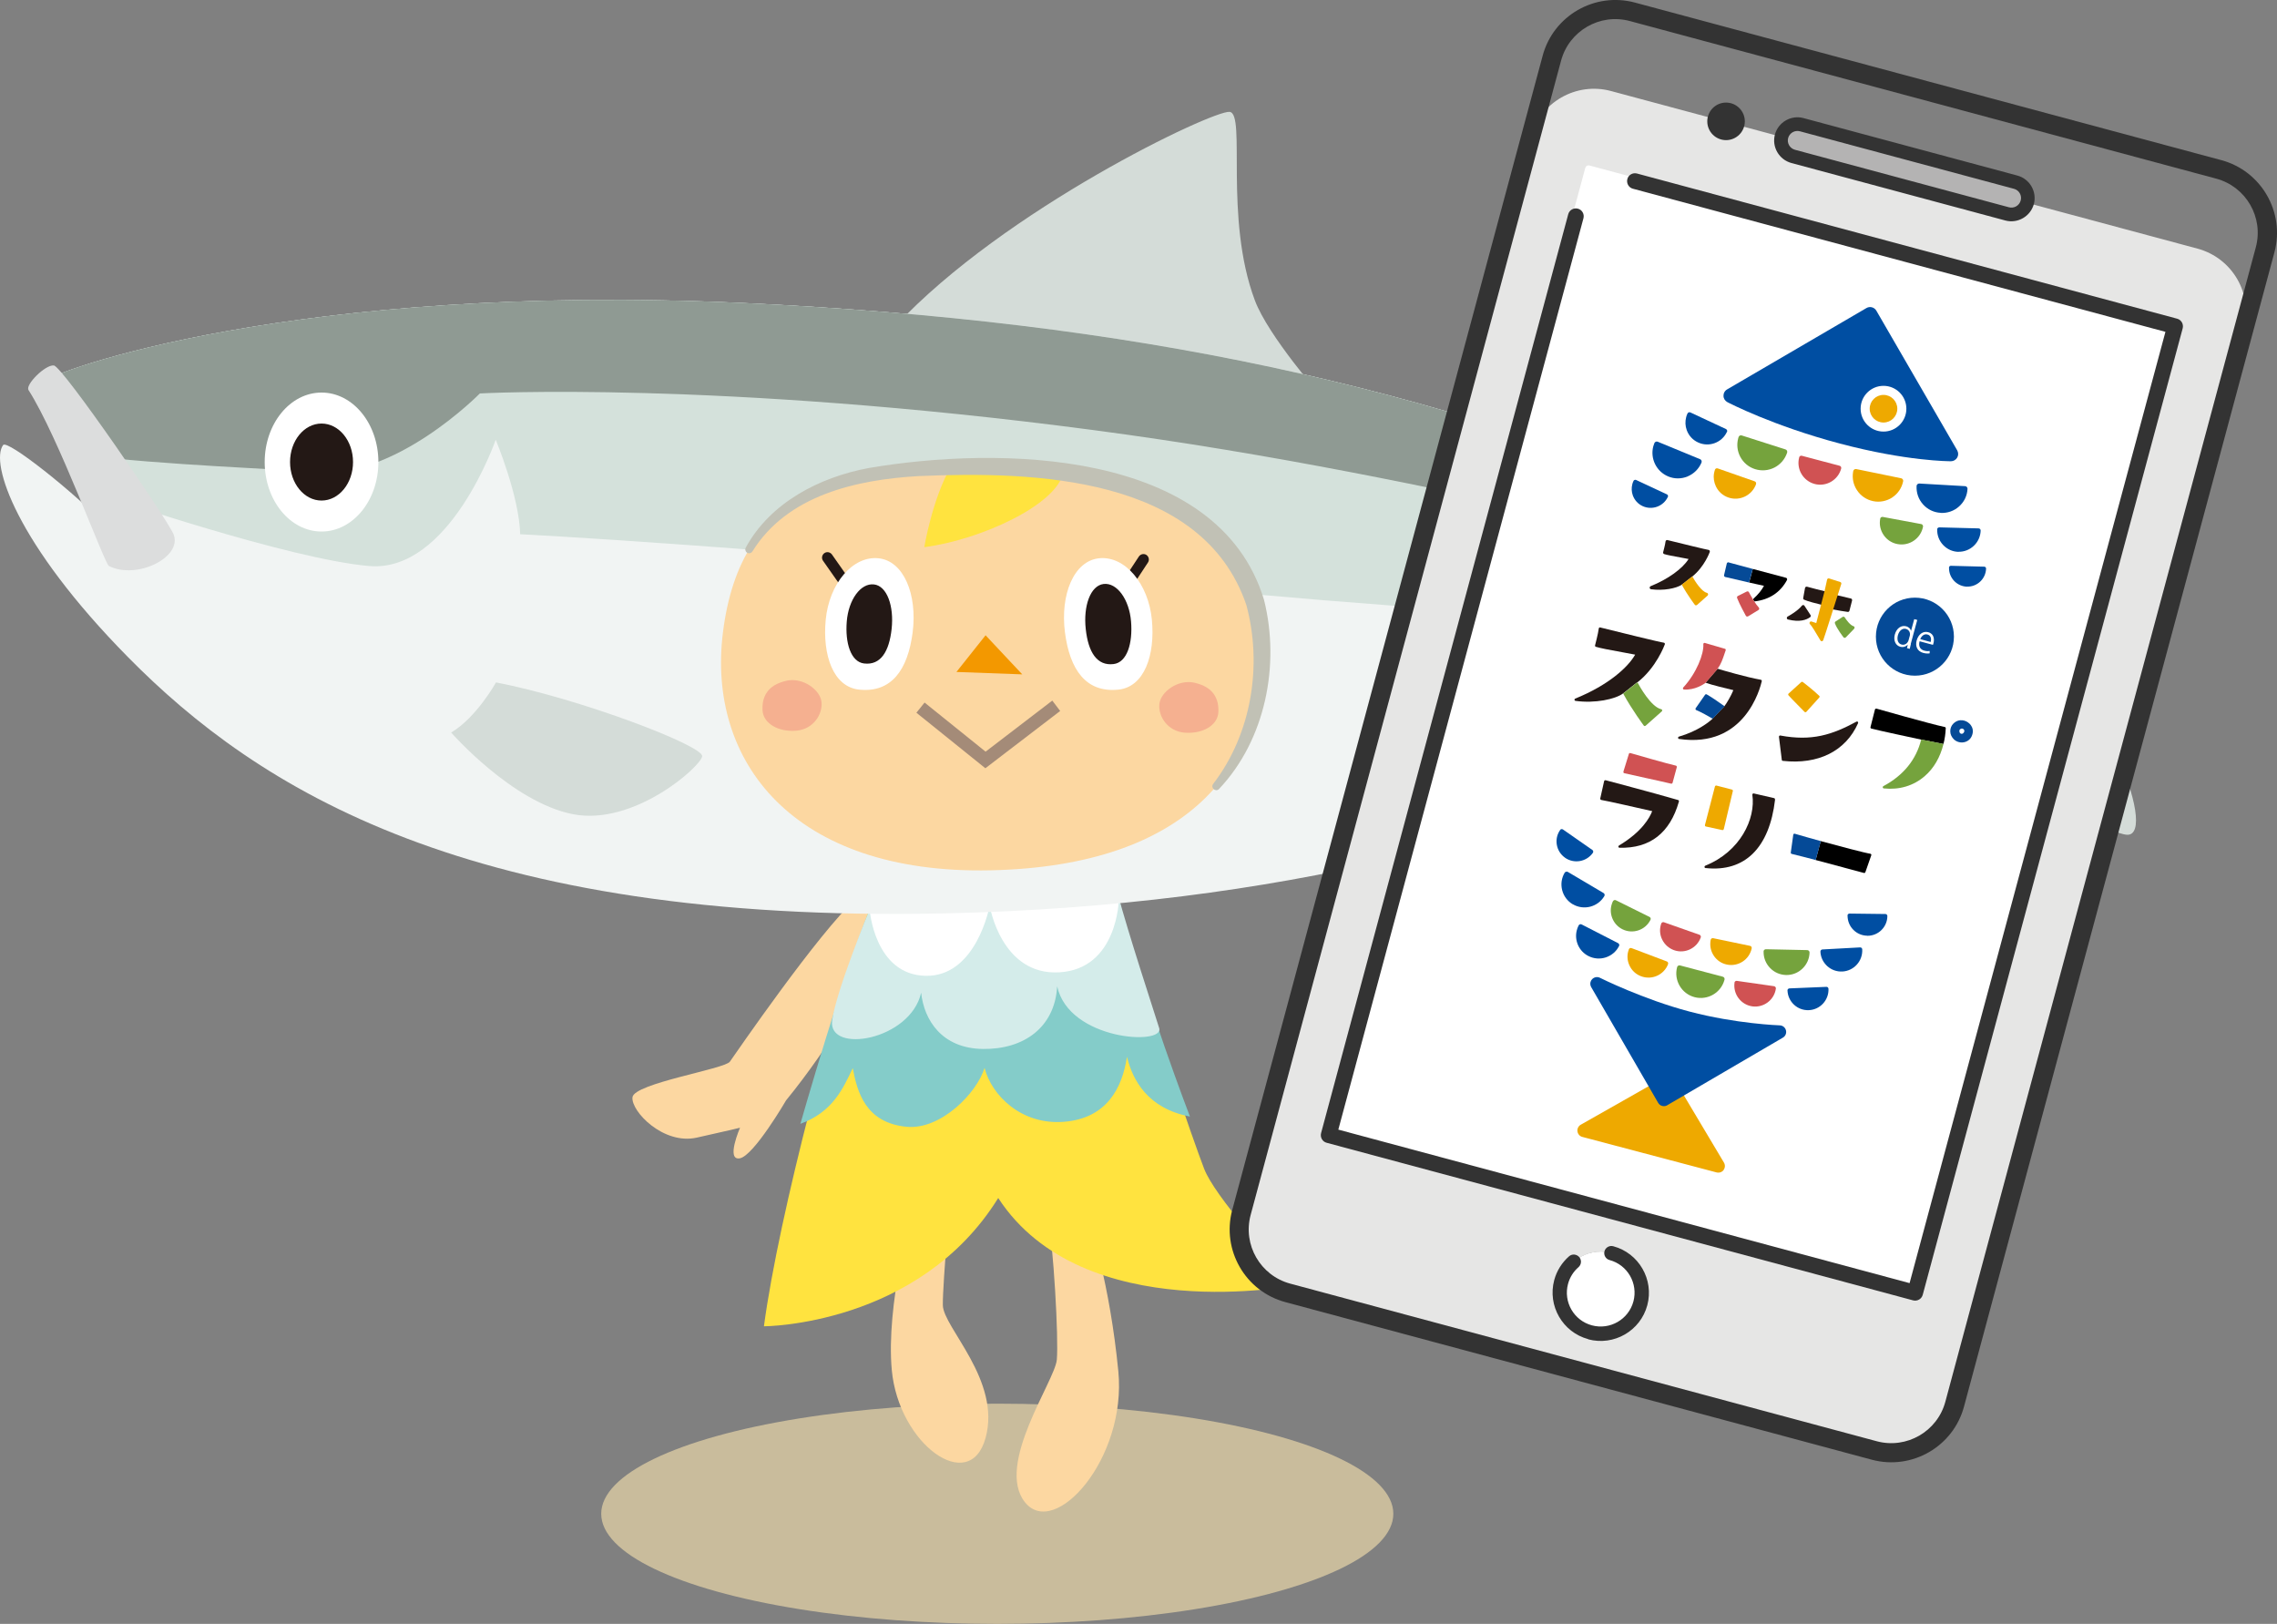<?xml version="1.0" encoding="UTF-8"?>
<svg id="_レイヤー_2" data-name="レイヤー 2" xmlns="http://www.w3.org/2000/svg" width="311.66" height="222.26" viewBox="0 0 311.66 222.26">
  <rect x="0" y="0" width="311.66" height="222.26" fill="#808080" stroke="none"/>
  <defs>
    <style>
      .cls-1 {
        fill: #333;
      }

      .cls-1, .cls-2, .cls-3, .cls-4, .cls-5, .cls-6, .cls-7, .cls-8, .cls-9, .cls-10, .cls-11, .cls-12, .cls-13, .cls-14, .cls-15, .cls-16, .cls-17, .cls-18, .cls-19, .cls-20, .cls-21, .cls-22, .cls-23, .cls-24, .cls-25 {
        stroke-width: 0px;
      }

      .cls-2 {
        fill: #231815;
      }

      .cls-3 {
        fill: #004ea2;
      }

      .cls-4 {
        fill: #8f9a93;
      }

      .cls-5 {
        fill: #a48b78;
      }

      .cls-6 {
        fill: #d4dcd8;
      }

      .cls-7 {
        fill: #fcd7a1;
      }

      .cls-8 {
        fill: #d05253;
      }

      .cls-9 {
        fill: #dcdddd;
      }

      .cls-10 {
        fill: #f39800;
      }

      .cls-11 {
        fill: #c1c1b5;
      }

      .cls-12 {
        fill: #000;
      }

      .cls-13 {
        fill: #b4b3b3;
      }

      .cls-14 {
        fill: #ffe33f;
      }

      .cls-15 {
        fill: #054a97;
      }

      .cls-16 {
        fill: #c9bc9c;
      }

      .cls-17 {
        fill: #f5b090;
      }

      .cls-18 {
        fill: #75a33d;
      }

      .cls-19 {
        fill: #f1f4f3;
      }

      .cls-20 {
        fill: #eea900;
      }

      .cls-21 {
        fill: #e6e6e5;
      }

      .cls-22 {
        fill: #d4e1db;
      }

      .cls-23 {
        fill: #fff;
      }

      .cls-24 {
        fill: #d4ecea;
      }

      .cls-25 {
        fill: #84ccc9;
      }
    </style>
  </defs>
  <g id="_レイヤー_1-2" data-name="レイヤー 1">
    <g>
      <g>
        <ellipse class="cls-16" cx="136.5" cy="207.19" rx="54.21" ry="15.07"/>
        <g>
          <g>
            <path class="cls-7" d="M130.24,162.02s-1.23,13.57-1.19,16.61c.03,3.04,8.02,10.29,5.85,18.18-2.18,7.89-11.91.86-12.84-9.31-.8-8.82,2.58-21.18,3.35-24.07,1.32-4.91,5.03-3.58,4.83-1.41Z"/>
            <path class="cls-7" d="M143.32,165.58c.9,5.07,1.59,17.63,1.33,20.53-.26,2.9-8.43,14.34-4.38,19.48,4.05,5.14,13.97-5.91,12.8-17.9-1.17-11.99-3.77-19.97-4.69-22.64-1.56-4.51-5.85-3.98-5.05.53Z"/>
            <path class="cls-7" d="M118.27,134.66s-4.31,8.16-10.68,15.95c0,0-4.42,7.6-6.34,7.93-1.93.33.04-4.19.04-4.19,0,0-1.37.35-5.94,1.36-4.56,1.01-9-3.62-8.78-5.53.22-1.91,12.63-3.86,13.33-4.87.71-1,12.13-17.67,17.28-22.31,5.15-4.64,2.57,8.27,1.09,11.66Z"/>
            <path class="cls-14" d="M152.43,120.97c4.49,16.94,10.94,35.23,12.38,38.99,1.45,3.76,9.27,12.45,12.74,15.92,0,0-29.33,5.89-40.92-11.91-10.86,17.51-32.07,17.56-32.07,17.56,2.03-15.2,9.82-44.73,15.18-59.21"/>
            <path class="cls-25" d="M119.03,124.48c-3.53,8.52-9.48,29.34-9.48,29.34,4.36-1.59,5.79-4.71,7.17-7.62.61,3.25,1.74,7.46,7.33,8.02,4.72.48,9.69-4.66,10.71-8.06.94,3.72,5.01,7.85,10.87,7.38s7.98-4.63,8.62-8.9c.79,3.23,2.86,7.08,8.62,8.18,0,0-6.04-15.68-9.73-29.7l-34.11,1.36Z"/>
            <g>
              <path class="cls-24" d="M119.03,124.48s-4.61,11.19-5.13,15.2c-.6,4.62,10.71,2.74,12.18-3.81.4,3.73,2.82,7.62,8.44,7.7,5.62.08,9.85-2.95,10.18-8.57,1.61,7.41,14.72,8.13,13.96,5.71-.75-2.42-4.2-12.86-5.7-18.49"/>
              <path class="cls-23" d="M119.03,124.48s.64,8.92,7.64,9.08c7,.16,8.79-9.59,8.79-9.59l-16.42.52Z"/>
              <path class="cls-23" d="M153.14,123.13s-.17,9.49-8.14,9.95c-7.98.47-9.54-9.12-9.54-9.12l17.69-.84Z"/>
            </g>
          </g>
          <g>
            <path class="cls-6" d="M122.56,44.63c14.97-16.04,43.46-29.56,45.74-29.32,2.28.24-.79,14.49,3.46,25.81,1.83,4.88,9.15,13.21,9.15,13.21"/>
            <path class="cls-6" d="M199.55,113.77c7.34,6.22,21.07,9.26,22.83,9.26s22.35-17.55,24.43-18.51-8.94-5.43-8.94-5.43"/>
            <path class="cls-6" d="M254.31,95.42c6.14.87,32.24,18.49,36.79,18.83,4.55.34-3.74-22.07-16.25-28.23,14.62-5.99,27.78-28.58,22.75-28.58s-32.23,14-41.45,19.33"/>
            <path class="cls-19" d="M5.81,52.33c1.15-1.41,34.57-13.72,96.04-10.85,53.33,2.49,93.98,11.32,134.76,28.68,6.24,2.65,21.26,7.7,26.64,8.03,5.27.32,7.18,15,.32,16.12-5.88.96-22.87,5.38-28.74,8.14-24.33,11.44-59.47,21.55-105.36,22.56-65.3,1.44-94.25-17.12-111.94-35.06C2.15,74.36-1.37,63.35.43,60.91c.58-.78,9.78,6.5,14.17,11.13.24-8.14-9.9-18.35-8.79-19.71Z"/>
            <path class="cls-22" d="M267.99,86.51c-.14-4.04-1.97-8.16-4.74-8.32-5.38-.33-20.41-5.37-26.64-8.03-40.79-17.36-81.43-26.18-134.76-28.68-61.46-2.87-94.89,9.44-96.04,10.85-.82,1.01,4.56,6.92,7.28,13.22l1.47,2.42s24.93,8.54,35.95,9.5c11.02.96,17.34-17.28,17.34-17.28,0,0,3.21,7.67,3.35,12.93,0,0,31.73,1.56,90.64,7.3,53.38,5.21,98.21,5.99,106.15,6.09Z"/>
            <path class="cls-4" d="M266.46,80.63c-.81-1.41-1.91-2.37-3.21-2.45-5.38-.33-20.41-5.37-26.64-8.03-40.79-17.36-81.43-26.18-134.76-28.68-61.46-2.87-94.89,9.44-96.04,10.85-.68.83,2.85,4.99,5.64,9.95,10.03,1.35,28.11,1.98,31.48,2.35,11.02,1.2,22.75-10.77,22.75-10.77,0,0,32.32-1.8,83.87,5,49.58,6.54,87.97,18.75,116.91,21.78Z"/>
            <path class="cls-6" d="M61.75,100.26s8.34,9.55,16.67,11.18c8.34,1.63,17.49-6.5,17.69-7.93.2-1.42-16.63-7.87-28.22-10.11,0,0-2.68,4.82-6.14,6.86Z"/>
            <path class="cls-9" d="M3.9,53.37c-.45-.71,2.28-3.47,3.47-3.35,1.2.12,15.67,21.23,16.4,23.14,1.2,3.11-5.03,6.22-8.86,4.31-.61-.3-6.94-17.76-11.02-24.1Z"/>
            <ellipse class="cls-23" cx="44.01" cy="63.24" rx="7.78" ry="9.51"/>
            <ellipse class="cls-2" cx="44.01" cy="63.24" rx="4.31" ry="5.27"/>
          </g>
          <g>
            <path class="cls-7" d="M98.95,86.57c-2.2,17.56,9.49,33.13,36.62,32.55,27.13-.58,37.58-14.32,37.14-30.71-.44-16.39-15.67-24.26-36.56-24.55-20.89-.29-34.73,2.98-37.2,22.7Z"/>
            <path class="cls-14" d="M145.6,64.45c-.73,4.65-11.55,9.48-19.09,10.44,0,0,1.08-6.58,3.65-11.05,0,0,4.39-.13,7.3-.02,2.92.11,8.14.63,8.14.63Z"/>
            <path class="cls-11" d="M166.04,107.31c5.27-6.85,6.78-16.24,4.55-24.51-6.02-17.67-29.09-18.31-44.82-17.64-8.5.48-18,2.59-22.79,10.32-.16.25-.49.32-.73.16-.23-.15-.31-.46-.17-.7,3.36-6.16,10.1-9.63,16.81-10.88,17.6-3.01,47.81-2.75,54.12,18.04,2.23,8.87.2,19.17-6.16,25.89-.46.47-1.2-.16-.8-.69h0Z"/>
            <path class="cls-2" d="M154.48,80.41c-.14,0-.28-.04-.41-.12-.34-.23-.44-.69-.22-1.03l2.03-3.09c.23-.34.69-.44,1.03-.22.34.23.44.69.22,1.03l-2.03,3.09c-.14.22-.38.34-.63.34Z"/>
            <path class="cls-2" d="M116.03,81.02c-.24,0-.47-.11-.61-.32l-2.77-3.95c-.24-.34-.15-.8.18-1.04.34-.24.8-.15,1.04.18l2.77,3.95c.24.34.15.8-.18,1.04-.13.09-.28.13-.43.13Z"/>
            <polygon class="cls-10" points="130.91 91.97 139.92 92.3 134.9 86.95 130.91 91.97"/>
            <polygon class="cls-5" points="134.87 105.15 125.43 97.55 126.55 96.16 134.9 102.88 144.03 95.89 145.11 97.31 134.87 105.15"/>
            <path class="cls-17" d="M107.64,93.17c2.26-.5,4.61,1.25,4.8,2.89.19,1.64-1.06,3.75-3.46,3.95s-4.51-.96-4.61-2.79c-.1-1.83.67-3.47,3.26-4.04Z"/>
            <path class="cls-17" d="M163.49,93.44c-2.26-.5-4.61,1.25-4.8,2.89s1.06,3.75,3.46,3.95c2.4.19,4.51-.96,4.61-2.79.1-1.83-.67-3.47-3.26-4.04Z"/>
            <path class="cls-23" d="M120.23,76.41c3.48.35,5.34,4.97,4.69,10.12-.66,5.15-2.9,8.31-7.31,7.86-3.55-.36-5.06-4.7-4.59-9.58.47-4.88,3.65-8.76,7.22-8.4Z"/>
            <path class="cls-2" d="M119.63,79.99c1.79.21,2.75,2.99,2.41,6.09-.34,3.1-1.5,5-3.77,4.73-1.83-.22-2.61-2.83-2.37-5.76.24-2.94,1.88-5.27,3.72-5.06Z"/>
            <path class="cls-23" d="M150.45,76.41c-3.48.35-5.34,4.97-4.69,10.12.66,5.15,2.9,8.31,7.31,7.86,3.55-.36,5.06-4.7,4.59-9.58-.47-4.88-3.65-8.76-7.22-8.4Z"/>
            <path class="cls-2" d="M151.05,79.93c-1.81.22-2.79,3.03-2.44,6.17.34,3.14,1.52,5.07,3.81,4.79,1.85-.22,2.64-2.86,2.39-5.84-.24-2.97-1.91-5.34-3.76-5.12Z"/>
          </g>
        </g>
      </g>
      <g>
        <g>
          <g>
            <path class="cls-21" d="M307.12,45.03l-39.58,147.15c-1.29,4.79-6.22,7.63-11.01,6.34l-80.27-21.57c-4.79-1.29-7.63-6.21-6.34-11.01L209.5,18.8c1.29-4.79,6.22-7.63,11.01-6.34l80.27,21.57c4.79,1.29,7.63,6.21,6.34,11.01ZM277.47,27.69c.32-1.19-.38-2.43-1.59-2.75l-29.29-7.87c-.6-.16-1.2-.07-1.7.23-.5.29-.89.76-1.05,1.36-.32,1.2.39,2.43,1.59,2.75l29.29,7.87c.6.16,1.2.07,1.71-.21.5-.29.88-.76,1.04-1.37ZM224.52,178.38c.8-2.99-.97-6.07-3.97-6.88-2.99-.8-6.08.97-6.88,3.96-.8,2.99.97,6.07,3.97,6.88,2.99.8,6.08-.97,6.88-3.96Z"/>
            <circle class="cls-23" cx="219.1" cy="176.92" r="5.62"/>
            <path class="cls-13" d="M275.89,24.93c1.2.32,1.91,1.56,1.59,2.75-.16.61-.55,1.09-1.04,1.37-.51.28-1.11.38-1.71.21l-29.29-7.87c-1.19-.32-1.91-1.55-1.59-2.75.16-.6.56-1.07,1.05-1.36.5-.3,1.1-.39,1.7-.23l29.29,7.87Z"/>
            <g>
              <rect class="cls-23" x="171.3" y="58.46" width="136.98" height="83.12" transform="translate(80.92 305.6) rotate(-74.95)"/>
              <path class="cls-23" d="M262.01,177.39l-80.27-21.57c-.25-.07-.4-.32-.33-.57L216.98,22.98c.07-.25.32-.4.57-.33l80.27,21.57c.25.07.4.32.33.57l-35.58,132.28c-.07.25-.32.4-.57.33ZM182.43,155.04l79.37,21.33,35.33-131.37-79.37-21.33-35.33,131.37Z"/>
            </g>
            <path class="cls-1" d="M256.2,199.79l-80.27-21.57c-5.48-1.47-8.74-7.13-7.27-12.61L211.15,7.62c1.47-5.48,7.13-8.74,12.62-7.27l80.27,21.57c5.48,1.47,8.74,7.13,7.27,12.61l-42.49,157.99c-1.47,5.48-7.13,8.74-12.62,7.27ZM223.08,2.88c-4.09-1.1-8.31,1.33-9.41,5.42l-42.49,157.99c-1.1,4.09,1.33,8.3,5.42,9.4l80.27,21.57c4.09,1.1,8.31-1.33,9.4-5.42l42.49-157.99c1.1-4.09-1.33-8.3-5.42-9.4L223.08,2.88Z"/>
            <path class="cls-1" d="M261.85,177.98l-80.27-21.57c-.57-.15-.91-.74-.76-1.32l33.83-125.77c.15-.57.74-.91,1.32-.76s.91.74.76,1.32l-33.55,124.73,78.19,21.01,35.02-130.2-72.89-19.59c-.57-.15-.91-.74-.76-1.32s.74-.91,1.32-.76l73.93,19.87c.57.15.91.74.76,1.32l-35.58,132.28c-.15.57-.74.91-1.32.76Z"/>
            <path class="cls-1" d="M217.39,183.29c-3.51-.94-5.6-4.57-4.66-8.08.34-1.27,1.05-2.4,2.03-3.26.41-.36,1.03-.31,1.39.1.36.41.31,1.03-.1,1.39-.69.6-1.19,1.39-1.43,2.29-.66,2.47.8,5.01,3.27,5.67,2.47.66,5.01-.8,5.68-3.27.66-2.47-.8-5.01-3.27-5.67-.52-.14-.83-.68-.69-1.2s.68-.83,1.2-.69c3.51.94,5.6,4.57,4.66,8.08-.94,3.51-4.57,5.6-8.09,4.66Z"/>
            <path class="cls-1" d="M274.48,30.18l-29.29-7.87c-1.69-.46-2.7-2.2-2.25-3.9.46-1.69,2.21-2.7,3.9-2.25l29.29,7.87c1.69.46,2.7,2.2,2.25,3.9-.46,1.69-2.21,2.7-3.9,2.25ZM246.36,17.97c-.7-.19-1.42.23-1.61.92s.23,1.42.93,1.61l29.29,7.87c.7.19,1.42-.23,1.61-.93s-.23-1.42-.93-1.6l-29.29-7.87Z"/>
            <circle class="cls-1" cx="236.25" cy="16.61" r="2.57"/>
          </g>
          <g>
            <path class="cls-3" d="M255.57,128.08c1.51.02,2.75-1.19,2.76-2.7,0-.07-.03-.14-.08-.2-.05-.05-.12-.08-.19-.08l-4.91-.06c-.07,0-.14.03-.2.08-.04.04-.06.08-.07.13,0,.02,0,.04,0,.06,0,.73.27,1.42.78,1.94.51.52,1.19.81,1.92.82Z"/>
            <path class="cls-3" d="M214.21,117.4c1.24.86,2.94.56,3.81-.67.04-.06.06-.13.05-.21-.01-.07-.05-.14-.11-.18l-4.03-2.81c-.06-.04-.13-.06-.21-.05-.05,0-.1.03-.14.07-.02.01-.03.03-.04.05-.42.6-.58,1.32-.45,2.04.13.72.53,1.34,1.13,1.76Z"/>
            <path class="cls-3" d="M247.57,138.26c1.55-.06,2.76-1.37,2.7-2.92,0-.08-.04-.15-.09-.2-.06-.05-.13-.08-.2-.07l-5.05.21c-.08,0-.15.04-.2.09-.04.04-.07.1-.07.16,0,.01,0,.03,0,.04.03.75.35,1.44.9,1.95.55.51,1.27.77,2.02.74Z"/>
            <path class="cls-18" d="M244.46,133.45c1.74.04,3.18-1.35,3.22-3.08,0-.08-.03-.17-.09-.23-.06-.06-.14-.1-.22-.1l-5.66-.12c-.08,0-.17.03-.23.09-.05.05-.08.11-.09.17,0,.02,0,.03,0,.05-.02.84.29,1.64.88,2.25.58.61,1.37.95,2.21.97Z"/>
            <path class="cls-8" d="M239.83,137.74c1.56.22,3.02-.87,3.24-2.43.02-.16-.09-.3-.25-.33l-5.1-.73c-.08-.01-.15,0-.21.06-.05.04-.09.09-.1.15,0,.01,0,.03,0,.04-.22,1.56.87,3.02,2.43,3.24Z"/>
            <path class="cls-18" d="M236.04,134.09c.05-.18-.06-.37-.24-.41l-5.84-1.54c-.18-.05-.37.06-.41.24-.47,1.79.6,3.63,2.39,4.1,1.79.47,3.63-.6,4.1-2.39Z"/>
            <path class="cls-20" d="M228.31,131.96c.06-.15-.02-.32-.17-.37l-4.82-1.82c-.07-.03-.15-.02-.22,0s-.12.09-.15.16c-.04.12-.08.23-.11.35-.15.61-.09,1.25.18,1.84.31.7.88,1.23,1.6,1.5,1.48.56,3.14-.19,3.7-1.67Z"/>
            <path class="cls-3" d="M254.89,129.94c0-.16-.14-.28-.3-.27l-5.15.28c-.08,0-.15.04-.2.1s-.08.13-.07.21c0,.12.02.25.04.37.11.62.43,1.18.9,1.61.57.51,1.3.77,2.07.73,1.58-.09,2.79-1.44,2.71-3.02Z"/>
            <path class="cls-3" d="M215.27,123.76c1.49.88,3.43.39,4.32-1.11.04-.07.06-.16.03-.24-.02-.08-.07-.15-.15-.19l-4.87-2.88c-.07-.04-.16-.06-.24-.03-.07.02-.12.05-.17.1-.01.01-.02.03-.03.04-.43.72-.55,1.57-.34,2.39.21.81.72,1.5,1.45,1.93Z"/>
            <path class="cls-18" d="M225.91,125.89c.07-.14.01-.32-.13-.39l-4.62-2.29c-.07-.03-.15-.04-.22-.01s-.13.08-.17.15c-.06.11-.1.22-.14.34-.21.6-.21,1.24,0,1.85.25.73.76,1.31,1.44,1.65,1.42.7,3.14.12,3.84-1.3Z"/>
            <path class="cls-20" d="M239.76,129.8c.03-.16-.07-.31-.22-.34l-5.05-1.05c-.08-.02-.15,0-.22.04s-.11.11-.12.18c-.03.12-.04.24-.05.37-.05.63.11,1.25.46,1.79.42.64,1.06,1.08,1.81,1.23,1.55.32,3.07-.68,3.39-2.22Z"/>
            <path class="cls-8" d="M232.79,128.31c.05-.15-.03-.32-.18-.37l-4.86-1.71c-.07-.03-.15-.02-.22.01s-.12.09-.15.16c-.04.12-.07.24-.1.35-.13.62-.06,1.26.22,1.83.33.69.91,1.21,1.63,1.47,1.49.53,3.13-.26,3.66-1.75Z"/>
            <path class="cls-20" d="M235.91,160.13c.22-.29.24-.69.05-1.01l-6.81-11.42c-.25-.42-.8-.57-1.22-.32l-11.57,6.56c-.22.12-.37.33-.43.56-.03.11-.04.23-.02.35.05.36.31.67.67.76l18.38,4.86c.36.09.73-.04.96-.33Z"/>
            <path class="cls-3" d="M228.22,151.26l15.81-9.24c.35-.2.52-.61.42-1-.1-.39-.45-.67-.85-.68-.06,0-6-.21-12.36-1.89-6.37-1.68-12.19-4.59-12.25-4.62-.36-.18-.79-.1-1.07.19-.11.11-.18.25-.22.39-.06.23-.03.47.09.69l9.17,15.85c.12.21.32.36.55.42.23.06.48.03.69-.09Z"/>
            <path class="cls-3" d="M221.6,129.5c.04-.07.05-.16.02-.24-.03-.08-.08-.14-.16-.18l-4.97-2.55c-.07-.04-.16-.05-.24-.02-.08.03-.15.08-.18.16-.12.23-.2.46-.26.7-.33,1.36.3,2.82,1.6,3.48,1.52.78,3.4.18,4.18-1.34Z"/>
            <path class="cls-3" d="M265.62,70.2c.93.05,1.83-.26,2.52-.88.7-.62,1.11-1.47,1.16-2.41.01-.19-.14-.36-.33-.37l-6.27-.36c-.09,0-.18.03-.25.09-.05.05-.09.11-.11.17,0,.02,0,.05-.01.07-.05.93.26,1.83.88,2.52.62.7,1.48,1.11,2.41,1.16Z"/>
            <path class="cls-3" d="M268.04,75.52c1.64.04,3.01-1.26,3.06-2.9,0-.08-.03-.16-.08-.21-.05-.06-.13-.09-.21-.09l-5.36-.14c-.08,0-.16.03-.22.08-.04.04-.07.09-.08.14,0,.02,0,.05,0,.07-.02.8.27,1.55.82,2.13.55.58,1.29.91,2.08.93Z"/>
            <path class="cls-3" d="M269.23,80.29c1.4.04,2.57-1.07,2.61-2.47,0-.07-.02-.13-.07-.18-.05-.05-.11-.08-.18-.08l-4.57-.12c-.07,0-.13.02-.18.07-.03.03-.06.07-.07.12,0,.02,0,.04,0,.06-.02.68.23,1.32.7,1.82.47.49,1.1.77,1.78.79Z"/>
            <path class="cls-18" d="M259.73,74.47c1.62.3,3.17-.77,3.48-2.38.01-.08,0-.16-.05-.23-.05-.07-.11-.11-.19-.13l-5.27-.98c-.08-.01-.16,0-.23.05-.05.03-.08.08-.1.13,0,.02-.02.04-.02.07-.15.78.02,1.57.47,2.23.45.66,1.13,1.1,1.91,1.24Z"/>
            <path class="cls-3" d="M231,65.2c.86-.36,1.53-1.03,1.89-1.89.07-.18-.01-.39-.19-.46l-5.8-2.39c-.09-.04-.18-.04-.27,0-.09.04-.15.1-.19.19-.06.15-.11.29-.15.44-.44,1.66.41,3.44,2.04,4.12.86.36,1.81.35,2.67,0Z"/>
            <path class="cls-8" d="M248.37,66.24c1.59.42,3.22-.53,3.64-2.12.02-.08,0-.16-.03-.23-.04-.07-.11-.12-.18-.14l-5.18-1.37c-.15-.04-.31.05-.36.2,0,0,0,.01,0,.02-.42,1.59.53,3.22,2.12,3.64Z"/>
            <path class="cls-18" d="M242.88,63.99c.83-.43,1.44-1.15,1.73-2.04.06-.19-.04-.38-.23-.44l-5.98-1.91c-.09-.03-.19-.02-.27.02s-.15.12-.17.21c-.02.06-.04.12-.05.17-.22.84-.13,1.71.27,2.49.43.83,1.15,1.44,2.04,1.72.89.28,1.83.2,2.66-.22Z"/>
            <path class="cls-20" d="M258.99,68.09c.78-.51,1.31-1.3,1.5-2.21.04-.19-.08-.38-.27-.42l-6.15-1.26c-.09-.02-.19,0-.26.05s-.13.13-.15.22c-.01.06-.02.12-.03.18-.13.86.06,1.72.54,2.44.51.78,1.3,1.31,2.21,1.5.91.19,1.84,0,2.62-.5Z"/>
            <path class="cls-3" d="M236.38,59.12c.03-.07.04-.15.01-.23-.03-.07-.08-.14-.16-.17l-4.86-2.27c-.07-.03-.16-.04-.23-.01-.07.03-.14.08-.17.16-.08.16-.14.33-.18.5-.15.58-.13,1.2.08,1.77.27.75.82,1.35,1.54,1.68,1.49.7,3.27.05,3.96-1.44Z"/>
            <path class="cls-3" d="M228.29,68.01c.03-.06.03-.13,0-.2-.02-.07-.07-.12-.14-.15l-4.22-1.97c-.06-.03-.13-.03-.2,0-.07.02-.12.07-.15.14-.07.14-.12.29-.16.44-.13.51-.11,1.04.07,1.54.24.65.71,1.17,1.34,1.46,1.3.6,2.84.04,3.45-1.25Z"/>
            <path class="cls-20" d="M240.35,66.26c.03-.08.02-.16-.01-.23-.03-.07-.1-.13-.17-.15l-5.06-1.77c-.08-.03-.16-.02-.23.01-.07.03-.13.1-.15.17-.06.17-.1.35-.13.52-.1.59,0,1.2.26,1.76.34.72.95,1.26,1.7,1.52,1.55.54,3.25-.28,3.8-1.83Z"/>
            <path class="cls-3" d="M267.03,63.13c.35,0,.68-.19.86-.5.18-.31.17-.68,0-.99l-11.07-19.12c-.13-.23-.35-.39-.6-.46s-.53-.03-.75.1l-19.08,11.14c-.23.13-.39.35-.46.6-.02.09-.03.18-.03.28,0,.36.21.69.53.86.25.13,6.24,3.24,15.4,5.67,9.18,2.43,14.98,2.42,15.22,2.42Z"/>
            <circle class="cls-23" cx="257.8" cy="55.94" r="3.13"/>
            <circle class="cls-20" cx="257.8" cy="55.94" r="1.89"/>
          </g>
        </g>
        <g>
          <g>
            <g>
              <path class="cls-2" d="M231.63,78.91c1.64-1.32,2.36-3.27,2.39-3.36.02-.06.01-.13-.02-.19-.04-.06-.09-.09-.16-.1-.24-.02-3.49-.82-5.61-1.34-.06-.01-.12,0-.17.03-.05.04-.08.09-.09.15-.05.46-.33,1.47-.33,1.48-.03.11.04.23.15.26.58.16.6.16,3.33.67-.82,1.32-2.81,2.76-5.19,3.72-.09.04-.14.13-.13.23.01.1.08.17.18.19,1.7.23,3.43-.11,4.21-.62l1.44-1.13Z"/>
              <g>
                <path class="cls-2" d="M246.99,82.91c-.04-.06-.1-.09-.17-.1-.07,0-.14.03-.18.08-.58.75-1.94,1.49-1.96,1.5-.08.04-.12.13-.11.22.01.09.07.16.16.18h0c1.6.4,2.53.05,3.03-.32.09-.07.11-.19.05-.29l-.83-1.27Z"/>
                <path class="cls-2" d="M250.75,83.39c.59.13,1.97.34,2.15.36.11.02.21-.05.24-.16l.36-1.4c.01-.06,0-.12-.02-.17s-.09-.09-.13-.1l-1.81-.43-1.8-.57c-.47-.1-1.63-.41-2.41-.62-.06-.02-.12,0-.17.03s-.09.08-.1.14l-.25,1.38c-.02.1.03.19.12.23.5.23,1.78.55,2.29.67l1.53.62Z"/>
              </g>
            </g>
            <g>
              <path class="cls-2" d="M224.12,93.39c2.57-2,3.7-5.06,3.75-5.2.02-.05.01-.1-.02-.15-.03-.04-.07-.07-.13-.08-.4-.03-6.41-1.51-8.69-2.08-.05-.01-.1,0-.13.02-.04.03-.07.07-.07.12-.09.73-.51,2.3-.51,2.31-.02.09.03.18.12.2.9.24.92.25,5.37,1.07-.98,1.72-3.61,4.15-8.21,6.02-.07.03-.11.1-.1.17s.07.13.14.14c2.67.37,5.47-.23,6.53-1.03l1.95-1.54Z"/>
              <path class="cls-2" d="M234.42,98.36c-.57.52-2.07,1.72-4.62,2.46-.08.02-.12.09-.12.17,0,.07.05.13.12.15,0,0,.01,0,.02,0,9,1.32,11.1-6.96,11.32-7.9,0-.04,0-.09-.02-.13-.02-.04-.06-.06-.11-.07-2.04-.37-5.07-1.26-5.92-1.51l-1.65,1.91c.76.29,3.13.86,3.81,1.02-.31.78-.94,1.84-1.22,2.19l-1.62,1.7Z"/>
              <path class="cls-2" d="M254.29,98.79c-.05-.05-.13-.06-.19-.02-3.34,1.81-6.11,2.7-10.42,1.9-.05-.01-.11,0-.14.04s-.06.09-.05.14l.39,3.15c0,.07.06.12.12.14,0,0,.02,0,.02,0,4.85.54,8.61-1.34,10.3-5.16.03-.07.01-.14-.04-.19Z"/>
              <path class="cls-2" d="M229.69,109.5c-3.51-1.02-9.86-2.69-9.92-2.71-.04-.01-.09,0-.13.02s-.07.06-.08.11l-.53,2.37s0,.09.03.13.07.06.11.07c.64.09,5.92,1.29,6.97,1.53-.34.89-1.39,2.82-4.55,4.71-.06.04-.09.11-.08.18.02.06.06.1.12.12.01,0,.03,0,.04,0,4.17.11,6.91-2.02,8.13-6.33.02-.09-.03-.18-.11-.2Z"/>
              <path class="cls-2" d="M242.95,109.42c0-.08-.04-.16-.12-.18,0,0,0,0,0,0l-2.78-.64c-.05-.01-.11,0-.15.04-.04.04-.06.09-.05.15.47,3.26-1.63,7.76-6.45,9.7-.07.03-.11.1-.1.18,0,.07.06.12.12.14,0,0,.02,0,.03,0,5.36.58,8.74-2.75,9.51-9.38Z"/>
            </g>
            <circle class="cls-15" cx="262.1" cy="87.14" r="5.34"/>
            <g>
              <path class="cls-23" d="M261.55,88.14c-.06.22-.12.49-.16.67l-.37-.1.1-.47h-.01c-.21.24-.58.4-1.02.28-.62-.17-.96-.84-.74-1.67.25-.91.92-1.3,1.55-1.13.4.11.61.37.67.63h0s.44-1.61.44-1.61l.41.11-.89,3.29ZM261.39,87.08c.15-.54-.16-.91-.51-1-.51-.14-.94.26-1.11.87-.15.57-.02,1.13.51,1.27.45.12.85-.19.96-.62l.14-.52Z"/>
              <path class="cls-23" d="M264.12,89.42c-.17.03-.48.05-.89-.06-.79-.21-1.11-.89-.89-1.7.23-.84.87-1.33,1.59-1.13.83.22.84,1.04.71,1.51-.03.09-.05.16-.07.22l-1.83-.49c-.2.75.15,1.15.64,1.28.34.09.56.08.74.05v.32ZM264.26,87.86c.1-.36.08-.88-.45-1.02-.49-.13-.84.28-.98.64l1.43.39Z"/>
            </g>
          </g>
          <path class="cls-20" d="M230.19,80.03c.78,1.42,1.77,2.73,1.78,2.74.03.04.07.07.12.08.01,0,.02,0,.03,0,.06,0,.12-.01.16-.05l1.44-1.28c.06-.05.09-.14.07-.22s-.08-.14-.16-.16c-.71-.15-1.62-1.55-2-2.25l-1.44,1.13Z"/>
          <path class="cls-12" d="M244.6,79.2c-.03-.06-.08-.11-.15-.12-.45-.11-2.61-.69-4.54-1.21l-.5,1.86c.85.19,1.63.36,2.03.45-.32.6-.8,1.19-1.43,1.76-.03.03-.05.07-.06.11l.16.26s.05,0,.07,0c2.01-.24,3.5-1.23,4.41-2.92.03-.06.03-.13,0-.19Z"/>
          <path class="cls-8" d="M239.38,81.05c-.05-.1-.18-.14-.29-.09l-1.22.61c-.1.05-.14.16-.11.27.29.79,1.16,2.37,1.2,2.44.03.05.08.09.13.1.06.02.12,0,.17-.02l1.43-.87c.06-.03.09-.09.1-.16,0-.06-.01-.13-.06-.18-.19-.2-.42-.52-.63-.85l-.16-.26c-.31-.51-.56-.98-.56-.99Z"/>
          <path class="cls-15" d="M236.62,76.97h0c-.06-.02-.12,0-.17.02-.05.03-.09.08-.1.14l-.37,1.58c-.03.11.04.23.15.26.42.11,1.93.46,3.27.76l.5-1.86c-1.71-.46-3.26-.89-3.29-.89Z"/>
          <path class="cls-20" d="M248.61,85.28c-.28-.08-.64-.21-.65-.21-.1-.04-.21,0-.26.1-.05.09-.03.21.05.27.16.12.85,1.23,1.42,2.22.03.05.08.09.13.1.02,0,.05,0,.07,0,.08,0,.15-.06.18-.14.2-.51,1.97-6.13,1.97-6.13l.5-1.56c.02-.05.01-.11-.01-.16-.03-.05-.07-.09-.13-.11l-1.53-.49c-.06-.02-.12-.01-.17.02s-.09.08-.1.14l-.35,1.59-1.13,4.35Z"/>
          <path class="cls-18" d="M253.85,85.86c-.02-.07-.07-.13-.15-.15-.47-.14-1.02-.91-1.2-1.2-.03-.05-.08-.09-.14-.1-.06-.01-.12,0-.16.03l-.96.62c-.08.05-.12.16-.09.25.25.72,1.13,1.86,1.17,1.91.03.04.07.06.11.08.01,0,.03,0,.04,0,.06,0,.12-.02.17-.06l1.14-1.18c.05-.05.07-.13.05-.2Z"/>
          <path class="cls-18" d="M222.17,94.93c1.22,2.24,2.81,4.36,2.82,4.38.02.03.05.05.09.06,0,0,.02,0,.03,0,.05,0,.09-.01.13-.04l2.22-1.97s.07-.11.05-.17c-.02-.06-.06-.11-.13-.12-.02,0-.04-.01-.07-.02-1.36-.37-2.87-3.06-3.19-3.67l-1.95,1.54Z"/>
          <path class="cls-8" d="M235.09,91.54c.48-.66.67-1.24,1.03-2.3l.08-.23s.01-.09,0-.13c-.02-.04-.06-.07-.1-.08l-2.75-.8c-.06-.02-.11,0-.15.03-.04.03-.07.09-.06.14.09,1.32-.93,3.96-2.75,5.93-.04.05-.06.12-.03.18.02.06.08.1.14.1,1.49.08,2.65-.7,2.96-.93l1.65-1.91Z"/>
          <path class="cls-15" d="M236.04,96.66c-.97-.7-1.81-1.26-2.44-1.62-.07-.04-.17-.02-.22.05l-1.29,1.85s-.04.09-.02.14.05.09.1.11c.55.21,1.75.88,2.25,1.18l1.62-1.7Z"/>
          <path class="cls-20" d="M247.07,97.48s.03,0,.05,0c.05,0,.09-.02.12-.05l1.77-1.96c.06-.07.06-.17,0-.23-.95-.91-2.24-1.88-2.25-1.89-.07-.05-.15-.04-.21,0l-1.74,1.58c-.07.06-.07.16-.02.23.33.39,2.14,2.2,2.21,2.28.02.02.05.04.07.04Z"/>
          <path class="cls-12" d="M266.33,99.68c0-.08-.04-.15-.13-.17-2.17-.47-9.28-2.5-9.36-2.52h0s-.09,0-.13.02-.07.06-.08.1l-.61,2.41c-.02.09.03.18.12.2.97.26,5.84,1.3,6.82,1.51l3.05.6c.17-.68.28-1.39.31-2.14Z"/>
          <path class="cls-18" d="M262.96,101.23c-.69,2.75-2.43,4.9-5.18,6.37-.06.03-.1.11-.08.18.01.06.06.11.12.13,0,0,.02,0,.03,0,2.13.22,4.06-.36,5.58-1.67,1.26-1.08,2.14-2.61,2.58-4.42l-3.05-.6Z"/>
          <path class="cls-15" d="M269.49,98.98c-.34-.33-1.3-.74-2.12.05-.27.26-.44.66-.43,1.06,0,.42.19.81.51,1.12.2.18.43.3.67.36.23.06.46.07.7.02.46-.09.84-.38,1.03-.78.16-.32.44-1.14-.36-1.84ZM268.85,100.14c-.06.15-.15.25-.25.28-.11.04-.22,0-.28-.04-.08-.06-.13-.17-.14-.29,0-.11.03-.22.09-.27.14-.11.26-.12.35-.09.06.02.11.05.14.07.14.14.1.34.1.34Z"/>
          <path class="cls-8" d="M222.32,105.83s0,0,0,0c1.14.26,2.08.47,3.02.67,1.04.23,2.08.45,3.39.76.09.02.17-.03.2-.12l.58-2.14s0-.09-.02-.13c-.02-.04-.06-.06-.11-.08-.96-.2-6.18-1.7-6.23-1.72h0c-.09-.02-.18.03-.2.11l-.75,2.43s0,.09.01.13.06.07.1.08Z"/>
          <path class="cls-20" d="M235.94,113.49l1.24-5.22c.02-.09-.03-.18-.12-.2h0s-2.12-.55-2.12-.55c-.04-.01-.09,0-.13.02-.04.02-.07.06-.08.1l-1.37,5.28s0,.09.02.13c.02.04.06.06.1.07,0,0,0,0,0,0l2.25.49c.09.02.18-.04.2-.12Z"/>
          <path class="cls-12" d="M256.12,116.93s-.07-.07-.12-.08c-.72-.1-4.33-1.06-6.79-1.73l-.7,2.59c2.91.77,6.57,1.76,6.61,1.77h0c.08.02.17-.02.2-.11l.81-2.32s.01-.1-.01-.14Z"/>
          <path class="cls-15" d="M245.65,114.11h0s-.09,0-.13.02c-.04.03-.07.07-.07.12l-.34,2.44c-.01.08.04.16.12.18h0c1.51.38,1.82.45,3.29.84l.7-2.59c-1.72-.47-2.22-.62-3.57-1.01Z"/>
        </g>
      </g>
    </g>
  </g>
</svg>
